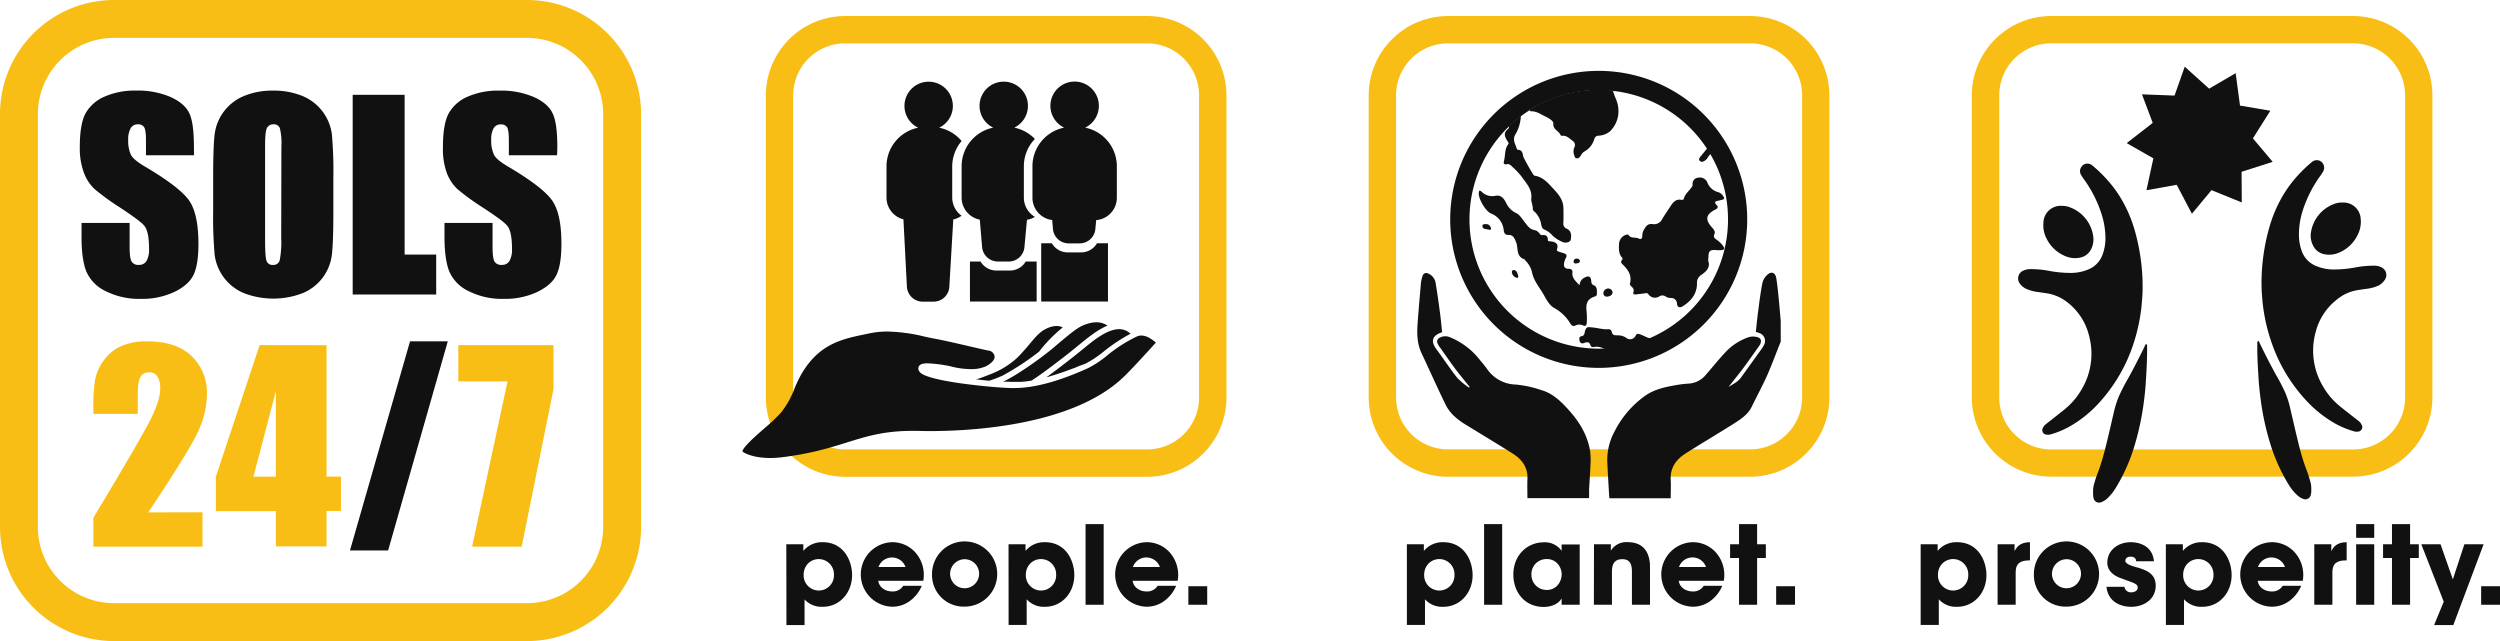 <svg xmlns="http://www.w3.org/2000/svg" viewBox="0 0 779.94 200"><defs><style>.cls-1{fill:#f8be15;}.cls-2{fill:#111;}</style></defs><g id="Layer_2" data-name="Layer 2"><g id="Layer_1-2" data-name="Layer 1"><path class="cls-1" d="M164.43,200H35.56A35.61,35.61,0,0,1,0,164.43V35.56A35.6,35.6,0,0,1,35.56,0H164.43A35.61,35.61,0,0,1,200,35.56V164.43A35.6,35.6,0,0,1,164.43,200M35.56,11.82A23.78,23.78,0,0,0,11.82,35.56V164.43a23.77,23.77,0,0,0,23.74,23.74H164.43a23.75,23.75,0,0,0,23.74-23.74V35.56a23.77,23.77,0,0,0-23.74-23.74Z"></path><path class="cls-2" d="M60.54,48.44h-15V43.79c0-2.15-.19-3.53-.58-4.12A2.13,2.13,0,0,0,43,38.79,2.43,2.43,0,0,0,40.77,40,6.92,6.92,0,0,0,40,43.64a10.19,10.19,0,0,0,.86,4.68c.54,1.06,2.06,2.31,4.57,3.77q10.83,6.42,13.64,10.57T61.91,76q0,6.66-1.56,9.81t-6,5.29a23.75,23.75,0,0,1-10.4,2.14,23.22,23.22,0,0,1-11.1-2.47,12.13,12.13,0,0,1-6-6.27c-.95-2.54-1.43-6.14-1.41-10.81V69.56h15v7.55c0,2.34.22,3.83.64,4.53a2.44,2.44,0,0,0,2.26,1,2.64,2.64,0,0,0,2.4-1.27,7.27,7.27,0,0,0,.76-3.78c0-3.67-.51-6-1.51-7.19s-3.56-3-7.55-5.66a73.58,73.58,0,0,1-8-5.81,13.52,13.52,0,0,1-3.25-5,22.07,22.07,0,0,1-1.29-8.17c0-4.76.61-8.26,1.83-10.46a12.31,12.31,0,0,1,5.91-5.17,23.61,23.61,0,0,1,9.81-1.87,25.78,25.78,0,0,1,10.76,2c3,1.36,4.93,3.07,5.89,5.14S60.5,41,60.5,46Z"></path><path class="cls-2" d="M104,66.06q0,9.41-.45,13.3a14.89,14.89,0,0,1-9.06,12.07,25.54,25.54,0,0,1-18.22.09,15,15,0,0,1-9.3-12A131.8,131.8,0,0,1,66.5,66V55.41q0-9.4.44-13.31A14.91,14.91,0,0,1,76,30a22.86,22.86,0,0,1,9.24-1.73,23.39,23.39,0,0,1,9,1.63,15,15,0,0,1,9.3,12A128.9,128.9,0,0,1,104,55.43ZM87.79,45.59A19.29,19.29,0,0,0,87.31,40a1.94,1.94,0,0,0-2-1.22,2.22,2.22,0,0,0-1.94,1q-.68,1-.67,5.79V74.68c0,3.62.14,5.85.45,6.7a1.92,1.92,0,0,0,2,1.27,2,2,0,0,0,2.12-1.47,30.68,30.68,0,0,0,.46-7Z"></path><polygon class="cls-2" points="126.23 29.58 126.23 79.42 136.08 79.42 136.08 91.88 110.03 91.88 110.03 29.58 126.23 29.58"></polygon><path class="cls-2" d="M173.8,48.44H158.75V43.79c0-2.15-.19-3.53-.57-4.12a2.14,2.14,0,0,0-1.9-.86A2.47,2.47,0,0,0,154,40a7,7,0,0,0-.75,3.63,10.2,10.2,0,0,0,.88,4.68c.53,1.06,2.06,2.31,4.57,3.77q10.81,6.42,13.63,10.57T175.15,76q0,6.66-1.57,9.81c-1,2.11-3.06,3.87-6,5.29a23.64,23.64,0,0,1-10.38,2.14,23.26,23.26,0,0,1-11.11-2.47,12.13,12.13,0,0,1-6-6.27q-1.44-3.81-1.42-10.82V69.56h15v7.55q0,3.49.63,4.53a2.45,2.45,0,0,0,2.27,1,2.63,2.63,0,0,0,2.4-1.27,7.25,7.25,0,0,0,.76-3.77c0-3.67-.5-6-1.51-7.2s-3.56-3-7.59-5.65a73.55,73.55,0,0,1-8-5.82,13.52,13.52,0,0,1-3.25-5,22,22,0,0,1-1.19-8.16c0-4.76.61-8.26,1.83-10.46a12.31,12.31,0,0,1,5.91-5.17,23.61,23.61,0,0,1,9.85-1.87,25.81,25.81,0,0,1,10.76,2q4.45,2,5.88,5.14c1,2.06,1.45,5.58,1.45,10.52Z"></path><polygon class="cls-2" points="139.7 106.49 121.08 171.74 109.18 171.74 127.92 106.49 139.7 106.49"></polygon><path class="cls-1" d="M63.18,159.82v10.72H29.12v-9q15.1-25.08,18-31t2.86-9.3a6.81,6.81,0,0,0-.89-3.82,3,3,0,0,0-2.62-1.26,2.89,2.89,0,0,0-2.63,1.39c-.58.94-.86,2.79-.86,5.56v6H29.12v-2.26a50.23,50.23,0,0,1,.54-8.31,14.65,14.65,0,0,1,2.64-6A13.51,13.51,0,0,1,37.75,108a19.81,19.81,0,0,1,8.08-1.51q9.24,0,14,4.64a15.75,15.75,0,0,1,4.73,11.74,28.31,28.31,0,0,1-2.62,11.45q-2.67,6-15.69,25.54Z"></path><path class="cls-1" d="M101.88,107.69v41h4.49v10.71h-4.49v11.07H86.07v-11H67.34V148.73L81,107.66Zm-15.81,41V122l-7,26.72Z"></path><polygon class="cls-1" points="172.68 107.68 172.68 121.39 162.75 170.54 147.28 170.54 158.34 118.98 142.98 118.98 142.98 107.68 172.68 107.68"></polygon><path class="cls-1" d="M357.89,13.53a16.22,16.22,0,0,1,16.19,16.21V124a16.22,16.22,0,0,1-16.22,16.21H263.67A16.22,16.22,0,0,1,247.45,124h0V29.74a16.22,16.22,0,0,1,16.22-16.21h94.22m0-8.53H263.67a24.78,24.78,0,0,0-24.74,24.74V124a24.77,24.77,0,0,0,24.74,24.75h94.22A24.76,24.76,0,0,0,382.63,124V29.74A24.78,24.78,0,0,0,357.89,5Z"></path><path class="cls-2" d="M297.07,61.64V51.88A12.32,12.32,0,0,1,300,44a12.28,12.28,0,0,0-7-4.16,7.55,7.55,0,1,0-6.56,0,12.3,12.3,0,0,0-9.87,12.08v9.71a7,7,0,0,0,5.28,6.8l1.08,21a4.94,4.94,0,0,0,4.92,4.68h3.4a4.92,4.92,0,0,0,4.92-4.64l1.23-21a7.14,7.14,0,0,0,2.59-1.17A7,7,0,0,1,297.07,61.64Z"></path><path class="cls-2" d="M338.54,39.82a7.56,7.56,0,1,0-6.56,0A12.31,12.31,0,0,0,322.1,51.9v9.74a7,7,0,0,0,6.16,7l.22,2.62a4.93,4.93,0,0,0,4.95,4.67h3.41a4.93,4.93,0,0,0,4.9-4.64l.25-2.62a7,7,0,0,0,6.44-7V51.88A12.3,12.3,0,0,0,338.54,39.82Z"></path><path class="cls-2" d="M314.89,84.4H311a5.74,5.74,0,0,1-5.09-2.81H302.6V94.08h20.81V81.59H320A5.73,5.73,0,0,1,314.89,84.4Z"></path><path class="cls-2" d="M337.15,78.74h-3.89a5.72,5.72,0,0,1-5.11-2.85h-3.32V94.08h20.83V75.89h-3.42A5.74,5.74,0,0,1,337.15,78.74Z"></path><path class="cls-2" d="M320.39,68.56a6.67,6.67,0,0,0,2.47-.89,7,7,0,0,1-3.44-6V51.88a12.24,12.24,0,0,1,3.44-8.53,12.35,12.35,0,0,0-6.43-3.53,7.55,7.55,0,1,0-6.57,0A12.3,12.3,0,0,0,300,51.9v9.74a7,7,0,0,0,5.67,6.88l.71,8.4a4.94,4.94,0,0,0,4.92,4.67h3.4A4.92,4.92,0,0,0,319.61,77Z"></path><path class="cls-2" d="M324.17,109.7a45.06,45.06,0,0,1,7.38-7.55,4.29,4.29,0,0,0-1.95-.45,7.53,7.53,0,0,0-3,.76c-2.06.9-3.58,2.68-5.49,5-1.09,1.27-2.32,2.73-3.83,4.22a26.16,26.16,0,0,1-8.86,5.28c-1.22.5-2.54,1-3.91,1.4h.08c1.28.15,2.58.29,3.86.41h.18a37.93,37.93,0,0,0,4.16-1.59A81.39,81.39,0,0,0,324.17,109.7Z"></path><path class="cls-2" d="M336.45,107.73c2.78-2.26,5.85-4.81,9.06-6.15-1.86-1.21-3.89-1.34-6.47-.5s-4,2-10.57,7.55c-4,3.35-11.13,8.31-14.9,10.15-.2.1-.43.2-.67.3l.69,0h.55l1.39.06h2l1.06,0,.62-.07a7,7,0,0,0,1-.1l.68-.09.92-.14c3.37-2.12,10.39-7.55,12.84-9.53Z"></path><path class="cls-2" d="M337.61,109.11c-.64.53-1.27,1-1.87,1.51-.06.06-5.05,4-9.28,7.09l.47-.12.29-.09c.75-.22,1.56-.46,2.26-.7l.17-.06,1-.32.19-.06,1-.36h.06c.75-.26,1.41-.53,2.07-.75H334l.89-.36H335c.91-.38,1.73-.75,2.44-1h.09l.59-.26.06,0,.57-.24a32.43,32.43,0,0,0,5.64-3.77,53.31,53.31,0,0,1,8.3-5.5,5.15,5.15,0,0,0-3.95-1.42C345,103,341.09,106.25,337.61,109.11Z"></path><path class="cls-2" d="M356.08,104.68a3.48,3.48,0,0,0-1.38.28,45.54,45.54,0,0,0-9.23,5.89,33.19,33.19,0,0,1-6,4c-3,1.33-10,4.44-17.2,5.68a36.1,36.1,0,0,1-5.87.54h-1c-1.94-.07-4.28-.23-6.8-.46-2.9-.27-5.93-.62-8.75-1-11.57-1.66-12.67-3.18-13-3.69a1.44,1.44,0,0,1-.22-1.57c.43-.86,1.62-1,2.73-1a43.5,43.5,0,0,1,6.63.81h.09a26,26,0,0,0,6.79,1,11.13,11.13,0,0,0,4.53-.81,5.46,5.46,0,0,0,.86-.46c1.06-.68,2.27-1.73,2-2.93a2.26,2.26,0,0,0-1.44-1.51c-.6-.07-2.53-.52-5.9-1.3-3.7-.86-8.3-1.93-11.32-2.49-1-.17-2-.4-3.08-.63a53,53,0,0,0-11.55-1.6,26.9,26.9,0,0,0-5.59.55l-1.13.23c-7.55,1.56-14.7,3-20.27,12.57a38.7,38.7,0,0,0-2.12,4.46,27.82,27.82,0,0,1-4.26,7.55,58.5,58.5,0,0,1-5.19,4.89c-2.65,2.32-6.61,5.79-6.8,7.15.66.66,4.87,2.78,12.54,1.8,19.91-2.54,24.08-8.23,40.77-8.21,1.62,0,3.33.07,5.08.07,12.94,0,44.73-1.64,60.6-16.94,2.83-2.73,8.24-8.72,10-10.66C359.68,106.1,357.94,104.68,356.08,104.68Z"></path><path class="cls-1" d="M734.11,13.52a16.23,16.23,0,0,1,16.22,16.23V124a16.22,16.22,0,0,1-16.22,16.22H639.9A16.22,16.22,0,0,1,623.72,124V29.75a16.23,16.23,0,0,1,16.22-16.23h94.17m0-8.52H639.9a24.78,24.78,0,0,0-24.74,24.75V124A24.76,24.76,0,0,0,639.9,148.7h94.21A24.76,24.76,0,0,0,758.85,124V29.75A24.77,24.77,0,0,0,734.11,5Z"></path><g id="hvWff1"><path class="cls-2" d="M705.54,88A63.82,63.82,0,0,1,708,70.85a42.07,42.07,0,0,1,4.39-10.14,37.93,37.93,0,0,1,5.11-6.65,40.75,40.75,0,0,1,3.58-3.37,2.58,2.58,0,0,1,1.26-.67,2.19,2.19,0,0,1,2.27.89,2.32,2.32,0,0,1,.18,2.54,13,13,0,0,1-1.05,1.6,38.57,38.57,0,0,0-5.28,10.44,24.48,24.48,0,0,0-1.24,8.15,14.72,14.72,0,0,0,.84,4.6A7.84,7.84,0,0,0,722.62,83a14.14,14.14,0,0,0,5,1.07,37.16,37.16,0,0,0,6.9-.58,31,31,0,0,1,6.23-.6,5.05,5.05,0,0,1,2.06.44,2.77,2.77,0,0,1,1.43,1.35,2.68,2.68,0,0,1-.4,2.84A5,5,0,0,1,742,89.11a12.67,12.67,0,0,1-3.77,1c-1,.15-2,.28-3,.45A13.6,13.6,0,0,0,729,93.49a18.71,18.71,0,0,0-6.58,10.16,21.73,21.73,0,0,0,2.33,16.94,22.33,22.33,0,0,0,3.45,4.53,29.54,29.54,0,0,0,2.6,2.27c1.63,1.31,3.28,2.58,4.93,3.87a3.38,3.38,0,0,1,1.06,1.28,1.42,1.42,0,0,1-.52,1.93,1.46,1.46,0,0,1-.57.18,3,3,0,0,1-1.51-.15,26.81,26.81,0,0,1-5.77-2.42,37.46,37.46,0,0,1-9.2-7.42A50.61,50.61,0,0,1,708.72,107,55.65,55.65,0,0,1,706,95.43c-.16-1.22-.24-2.45-.34-3.67S705.55,89.22,705.54,88Z"></path><path class="cls-2" d="M721.06,152.72a5.46,5.46,0,0,1-.12,1.56,1.76,1.76,0,0,1-2,1.48,1.72,1.72,0,0,1-.59-.2,5.32,5.32,0,0,1-1.68-1.08,15.16,15.16,0,0,1-2.67-3.3,55.9,55.9,0,0,1-5.92-13.37,82.53,82.53,0,0,1-2.72-12.55c-.34-2.47-.62-5-.76-7.45-.21-3.35-.41-6.7-.38-10v-.23c.08-.41-.19-.9.27-1.22.41.22.45.67.63,1,1.63,3.36,3.32,6.68,5.14,9.94a54.81,54.81,0,0,1,2.72,5.28,28.64,28.64,0,0,1,1.51,4.79c.7,3,1.38,6,2.09,8.93S718,142.15,719,145c.32.92.68,1.82,1,2.74s.5,1.64.76,2.47A7.88,7.88,0,0,1,721.06,152.72Z"></path><path class="cls-2" d="M730.75,63.19a5.39,5.39,0,0,1,5.73,5v.11a8.8,8.8,0,0,1-1,5.08A11.24,11.24,0,0,1,729,79.09a7.54,7.54,0,0,1-3.77.24,4.86,4.86,0,0,1-3.45-2.44A6.74,6.74,0,0,1,720.9,73,11.25,11.25,0,0,1,728,63.7,6.68,6.68,0,0,1,730.75,63.19Z"></path></g><g id="hvWff1-2"><path class="cls-2" d="M668.45,89A64.3,64.3,0,0,0,666,71.92a42,42,0,0,0-4.38-10.14,37.93,37.93,0,0,0-5.11-6.65,42.21,42.21,0,0,0-3.58-3.37,2.57,2.57,0,0,0-1.27-.67,2.2,2.2,0,0,0-2.26.89,2.31,2.31,0,0,0-.19,2.54,15.46,15.46,0,0,0,1.05,1.58,38.41,38.41,0,0,1,5.29,10.43,25.1,25.1,0,0,1,1.3,8.15,14.73,14.73,0,0,1-.85,4.6,7.81,7.81,0,0,1-4.53,4.79,13.88,13.88,0,0,1-5,1.07,36.19,36.19,0,0,1-6.9-.58,31,31,0,0,0-6.23-.6,5.05,5.05,0,0,0-2.06.44,2.71,2.71,0,0,0-1.43,1.36,2.68,2.68,0,0,0,.39,2.84,5,5,0,0,0,1.88,1.51,12.44,12.44,0,0,0,3.78,1l3,.45a13.82,13.82,0,0,1,6.23,2.88,18.68,18.68,0,0,1,6.57,10.16,21.68,21.68,0,0,1-2.32,16.94,22.19,22.19,0,0,1-3.46,4.53,28,28,0,0,1-2.6,2.27c-1.62,1.31-3.28,2.59-4.92,3.88a3.41,3.41,0,0,0-1.07,1.28,1.41,1.41,0,0,0,1.1,2.1,3.09,3.09,0,0,0,1.51-.14,27.54,27.54,0,0,0,5.77-2.42,37.47,37.47,0,0,0,9.18-7.4A50.71,50.71,0,0,0,665.34,108,56.56,56.56,0,0,0,668,96.47c.15-1.22.23-2.45.33-3.68S668.45,90.26,668.45,89Z"></path><path class="cls-2" d="M653,153.76a5.77,5.77,0,0,0,.12,1.55,1.76,1.76,0,0,0,2,1.48,1.7,1.7,0,0,0,.59-.19,5.41,5.41,0,0,0,1.7-1.08,15.87,15.87,0,0,0,2.65-3.3,55.9,55.9,0,0,0,5.92-13.37,84.18,84.18,0,0,0,2.73-12.56c.34-2.47.62-5,.75-7.45.21-3.35.41-6.7.39-10.06v-.22c-.08-.41.19-.9-.27-1.22-.4.22-.46.67-.63,1-1.64,3.35-3.33,6.67-5.15,9.94a57.17,57.17,0,0,0-2.72,5.28,29.74,29.74,0,0,0-1.55,4.79c-.69,3-1.37,5.95-2.09,8.94s-1.45,5.86-2.44,8.72c-.31.92-.67,1.82-1,2.74s-.5,1.63-.76,2.46A8.65,8.65,0,0,0,653,153.76Z"></path><path class="cls-2" d="M643.26,64.22a5.38,5.38,0,0,0-5.75,5c0,.06,0,.12,0,.19a8.8,8.8,0,0,0,1,5.08A11.29,11.29,0,0,0,645,80.16a7.58,7.58,0,0,0,3.78.24A4.85,4.85,0,0,0,652.24,78a6.7,6.7,0,0,0,.84-3.87A11.25,11.25,0,0,0,646,64.77,6.75,6.75,0,0,0,643.26,64.22Z"></path></g><polygon class="cls-2" points="699.38 63.16 689.94 59.32 683.82 66.69 679.08 57.65 669.64 59.35 671.8 49.4 663.48 44.65 671.6 38.34 668.24 29.43 678.4 29.82 681.59 20.81 689.19 27.66 697.47 22.83 698.83 32.94 708.29 34.55 702.85 43.17 709.03 50.49 699.32 53.59 699.38 63.16"></polygon><path class="cls-1" d="M546,13.53a16.21,16.21,0,0,1,16.22,16.21h0V124A16.22,16.22,0,0,1,546,140.19H451.77A16.22,16.22,0,0,1,435.54,124h0V29.74a16.22,16.22,0,0,1,16.22-16.21H546M546,5h-94.2A24.78,24.78,0,0,0,427,29.74V124a24.76,24.76,0,0,0,24.75,24.74H546A24.77,24.77,0,0,0,570.72,124V29.74A24.79,24.79,0,0,0,546,5Z"></path><path class="cls-2" d="M555.55,106.57c-1.35,3.33-2.58,6.69-4,10-1.51,3.46-3.34,6.79-5,10.22-1.26,2.61-3.58,4.08-5.89,5.53-4.86,3.06-9.81,6-14.66,9.06-3.07,1.92-5,4.53-4.78,8.36.11,1.86,0,3.77,0,5.7H502.08c0-.33-.06-.65-.08-1-.19-3.54-.43-7.06-.57-10.57a18.59,18.59,0,0,1,2.21-9.15,30.57,30.57,0,0,1,9.51-11.18c2.9-2.09,6.36-2.81,9.81-3.41a36.46,36.46,0,0,1,4.17-.48,7.47,7.47,0,0,0,5.17-2.87c1.93-2.17,3.73-4.48,5.72-6.6a17.88,17.88,0,0,1,7.55-5,5,5,0,0,1,2.66,0c1.16.28,1.43,1.18.88,2.26a8.9,8.9,0,0,1-.66,1c-1.62,2.27-3.22,4.59-4.89,6.8-1.39,1.85-2.88,3.62-4.3,5.49,1.38-.89,2.91-1.57,3.93-3q3.16-4.4,6.32-8.78a8.4,8.4,0,0,0,.81-1.31,2.59,2.59,0,0,0-1-3.54,2.14,2.14,0,0,0-.54-.23c-.31-.12-.62-.21-1-.33.23-2.1.42-4.2.7-6.27.39-3,.76-6,1.34-8.95a5.07,5.07,0,0,1,1.45-2.51c1.33-1.29,2.59-.83,2.89,1s.5,3.77.69,5.69c.26,2.52.46,5,.69,7.55Z"></path><path class="cls-2" d="M458.5,120.69c-1.42-1.76-2.88-3.49-4.24-5.28-1.72-2.31-3.36-4.67-5-7a5.82,5.82,0,0,1-.75-1.21,1.34,1.34,0,0,1,.55-1.81l.13-.06a3.65,3.65,0,0,1,3.08-.15,22.65,22.65,0,0,1,9.49,7.21c.75.87,1.46,1.75,2.14,2.67a11.14,11.14,0,0,0,9,4.91,34.47,34.47,0,0,1,7.95,1.73c3.56,1,6.16,3.55,8.56,6.22,3.29,3.64,5.8,7.73,6.64,12.64a21.5,21.5,0,0,1,.14,4.39c-.09,2.62-.3,5.22-.43,7.83v2.63H476.52c0-2-.08-4,0-6,.17-3.58-1.66-6-4.47-7.84-4.76-3-9.61-5.9-14.4-8.86a21.59,21.59,0,0,1-3.43-2.41,13.23,13.23,0,0,1-3-3.6c-2.68-5.45-5.13-11-7.72-16.48-1.47-3.11-1.47-6.36-1.22-9.64.29-4,.66-8.08,1-12.11a10.47,10.47,0,0,1,.52-2.36,1.18,1.18,0,0,1,1.4-.91,1.37,1.37,0,0,1,.38.15,3.77,3.77,0,0,1,2.31,3c.51,3,.92,6,1.32,9,.28,2.07.47,4.16.69,6.2a1.24,1.24,0,0,1-.22.18c-2.92,1-3.39,2.78-1.51,5.28,2.18,2.92,4.16,6,6.43,8.84a22.67,22.67,0,0,0,3.69,3.08Z"></path><path class="cls-2" d="M470.33,40.37c-1.37,1.15-.86,2.29-.16,3.46.23.4.66.8.38,1.15-1.12,1.44-.9,3.16-1.24,4.78-.24,1.15-.46,1.71,1.05,1.44.49-.08,1,.37,1.36.76a24.2,24.2,0,0,1,2.88,3c1.43,2.11,3.49,4,3.12,7-.11.94.54,2.08.47,3.2,0,.46.34.7.61.94a6.7,6.7,0,0,1,2,3.87c.17.65.3,1.39,1,1.64a7.05,7.05,0,0,1,2.53,1.86,10.49,10.49,0,0,0,3.1,2c1.08.51,2.51.09,2.63-.82.19-1.3.19-2.65-1.32-3.32a1.66,1.66,0,0,1-1-1.85c.05-1.6.06-3.2,0-4.79-.13-2.85-2.14-4.72-3.9-6.63-1.37-1.49-2.88-2.94-5.08-3.24a.77.77,0,0,1-.42-.38c-1.05-1.66-2-3.38-2.91-5.11-.53-1-.13-2.52-1.92-2.61-.1,0-.26-.16-.3-.28-.42-1.43-1.4-2.82-.51-4.38a12.58,12.58,0,0,0,1.78-5.92,41.19,41.19,0,0,0-3.76,3.22A.87.87,0,0,1,470.33,40.37Z"></path><path class="cls-2" d="M477.66,34.71c1.84,0,3.09,1,4.6,1.7,1.16.57,2.4,1.39,2.34,2.08-.16,1.84,1.46,2.22,2.1,3.35.15.26.28.58.61.54,1.41-.19,2.22.75,3.23,1.51a1.54,1.54,0,0,1,.67,2,3,3,0,0,0-.17,2.27c.18.47.19,1.15.82,1.23s1-.33,1.33-.87a3.29,3.29,0,0,1,1-1.19,6.48,6.48,0,0,0,3.21-4,1.35,1.35,0,0,1,1.34-1,6,6,0,0,0,3.45-1.28,8.69,8.69,0,0,0,2.59-7.92c-.21-1.78-1.28-3.31-1.57-4.9a41.33,41.33,0,0,0-4.34-.23h0a40.31,40.31,0,0,0-21.68,6.29A.45.45,0,0,0,477.66,34.71Z"></path><path class="cls-2" d="M529.83,55.43a1.89,1.89,0,0,0-1.77,2.21,1.08,1.08,0,0,1-.24.65c-.78,1.25-2.11,2.14-2.49,3.65-.12.49-.62.44-1,.37-1.82-.27-2.75,1.38-3.33,2.27-.81,1.25-1.72,2.53-2.47,3.83a2.77,2.77,0,0,1-2.91,1.51,2.1,2.1,0,0,0-2.37,1.17,4,4,0,0,0-.9,2.52c0,.69-.32,1.22-1.08.82-1-.57-2.48.12-3.24-1.18-.06-.07-.35-.07-.53-.07a3.19,3.19,0,0,0-2.4,2.84c-.05,1.48-.19,3,.87,4.27a.54.54,0,0,1,.11.76c-.71.76-.1,1.18.37,1.66,1.51,1.5,2.59,3.17,2.13,5.44a1,1,0,0,0,.21,1.08c.69.57,1.12,1.09.76,2.08-.15.42.35.6.79.55,1-.13,2-.22,3-.37a.79.79,0,0,1,.89.25,2.46,2.46,0,0,0,3.38.76,1.71,1.71,0,0,1,1.9-.08,3.09,3.09,0,0,0,1.74.55h.21a1.78,1.78,0,0,1,1.72,1.83c.13,1.08.88,1.28,1.64.83,2.72-1.63,4.6-3.9,4.6-7.25a2.8,2.8,0,0,1,1.25-2.55c1.7-1.14,3-2.48,2.26-4.41a5.38,5.38,0,0,1,.06-1.13c0-2,.47-2.44,2.5-2.26a8.34,8.34,0,0,0,1.58,0c.86-.1,1.1-.51.51-1.26a8.18,8.18,0,0,0-1.93-1.92c-.75-.48-1.24-.91-.75-1.93.28-.63-.22-1.32-.68-1.82-2.34-2.53-2.1-4.17.84-5.68.58-.29,1.22-.7.52-1.4-1-1-.39-1.26.57-1.42.37-.07.75-.19,1.12-.28.69-.13.77-.57.41-1A3,3,0,0,0,536.21,60a5,5,0,0,1-3.49-2.9A2.51,2.51,0,0,0,529.83,55.43Z"></path><path class="cls-2" d="M497.1,88.93c-.64-.27-.63-.86-.69-1.46-.11-1.08-.76-1.52-1.77-1A2.78,2.78,0,0,0,492.79,89c-1.1-1.2-2.41-2.19-2.24-3.93.12-.85-.32-1.21-1.18-1.21-1.29,0-1.63-.79-1.38-1.92a4.92,4.92,0,0,1,.47-1.35c.6-1,.11-1.37-.75-1.64-.46-.13-.91-.28-1.37-.43s-.76-.27-.56-.89c.45-1.36-.29-2-1.51-2.27-.48-.12-1.38.07-1.38-.5,0-1.51-.83-1.59-1.95-1.51-.2,0-.5-.28-.65-.5a2.45,2.45,0,0,0-1.65-1.08c-1.39-.29-2-1.22-2.83-2.27s-1.61-2.41-2.74-3a6.37,6.37,0,0,1-3.09-3c-.7-1.36-1.48-2.81-3.52-2.4a4.66,4.66,0,0,1-4.23-1.29c-.73-.66-.84-.23-.89.45-.13,1.72,2.09,5.58,3.78,6.33a6.18,6.18,0,0,1,4,5.2c.1.86.37,1.51,1.51,1.51,1.42-.07,1.88,1.1,2.34,2.2.77,1.86-.11,4.53,2.65,5.42.11,0,.15.25.25.36A7.39,7.39,0,0,1,478,85.16c.59,2.67,2.46,4.7,3.72,7,.79,1.44,1.71,3.11,3.18,3.94a13,13,0,0,1,4.86,4.61c.43.7.81,1.27,1.8.82a2.74,2.74,0,0,1,2.34,0c.76.35,1,0,1.13-.72a25.07,25.07,0,0,0-.11-4.33c-.12-2.19.61-3.35,2.69-4a.82.82,0,0,0,.59-.89C498.17,90.57,498.4,89.46,497.1,88.93Z"></path><path class="cls-2" d="M511.68,104.31c-.8-.27-1-.25-1.38.36a1.9,1.9,0,0,1-3,.7,4.48,4.48,0,0,0-2.59-.75c-1,0-1.7,0-1.91-1.2a.94.94,0,0,0-1-.71c-1.9.15-3.71-.55-5.78-.61-.76-.18-1.25.18-1.53,1.17-.17.56-.13,1.45-1,1.6s-.87.68-.71,1.38a.94.94,0,0,0,1.41.75c.94-.34,1.67-.41,2,.76v0a.83.83,0,0,0,1,.5,4.86,4.86,0,0,1,3.09.46,7.87,7.87,0,0,0,1.07.35,40.51,40.51,0,0,0,14-3.43h-.06C514,105.52,512.91,104.72,511.68,104.31Z"></path><path class="cls-2" d="M530.84,48.44c-.42.52-1.17,1.21-.5,1.79s1.43,0,2-.5a1.83,1.83,0,0,0,.43-.57,4.9,4.9,0,0,1,1-1.21c-.35-.6-.72-1.18-1.1-1.76C532.09,46.94,531.46,47.68,530.84,48.44Z"></path><path class="cls-2" d="M501.73,90a1.56,1.56,0,0,0-1.51,1.42,1.77,1.77,0,0,0,0,.23,1.08,1.08,0,0,0,1.21.9c.74-.11,1.52-.35,1.67-1.36A1.42,1.42,0,0,0,501.73,90Z"></path><path class="cls-2" d="M463.44,69.93c-.57-.07-1.12.23-.95.72.24,1,1.24.75,2,1,.26.08.83.09.65-.43A1.51,1.51,0,0,0,463.44,69.93Z"></path><path class="cls-2" d="M472.43,84.25a.72.72,0,0,0-.29,0,.6.6,0,0,0-.47.7,2,2,0,0,0,1.51,1.71c.35.11.5-.15.5-.47C473.44,85.38,473.29,84.5,472.43,84.25Z"></path><path class="cls-2" d="M491.68,82.19c.5-.07,1.2-.1,1.2-.76,0-.42-.41-.75-1-.75a.87.87,0,0,0-.94.83C490.88,82,491.18,82.25,491.68,82.19Z"></path><path class="cls-2" d="M498.77,28.11a40.33,40.33,0,1,1-40.33,40.33,40.37,40.37,0,0,1,40.33-40.33m0-6a46.33,46.33,0,1,0,46.32,46.33,46.33,46.33,0,0,0-46.32-46.33Z"></path><path class="cls-2" d="M245.31,169.8h5.31v2.07a7.55,7.55,0,0,1,6-2.72c6.7,0,9.21,5.88,9.21,10.27,0,5.44-3.81,9.89-9.18,9.89A7.21,7.21,0,0,1,251,187v8h-5.65Zm14.86,9.42a4.74,4.74,0,0,0-8.13-3.37,5,5,0,0,0-1.32,3.43,4.73,4.73,0,1,0,9.45,0Z"></path><path class="cls-2" d="M274,181.19c.24,2,2.15,3.33,4.36,3.33a3.79,3.79,0,0,0,3.43-1.77h5.78a11.14,11.14,0,0,1-3.84,4.83,9.21,9.21,0,0,1-5.37,1.7,10.07,10.07,0,0,1-.11-20.13,9.69,9.69,0,0,1,7.14,3,10.52,10.52,0,0,1,2.65,9.05Zm8.5-4.29a4.47,4.47,0,0,0-8.43,0Z"></path><path class="cls-2" d="M290.77,179.18a10.17,10.17,0,1,1,10.17,10.07,9.85,9.85,0,0,1-10.17-10.07Zm5.64.07a4.53,4.53,0,1,0,4.53-4.79,4.6,4.6,0,0,0-4.53,4.79Z"></path><path class="cls-2" d="M314.64,169.8h5.3v2.07a7.56,7.56,0,0,1,6-2.72c6.7,0,9.22,5.88,9.22,10.27,0,5.44-3.81,9.89-9.18,9.89a7.24,7.24,0,0,1-5.68-2.34v8h-5.64Zm14.85,9.42a4.73,4.73,0,0,0-8.12-3.37,4.93,4.93,0,0,0-1.33,3.43,4.73,4.73,0,1,0,9.45,0Z"></path><path class="cls-2" d="M338.67,163.51h5.65v25.16h-5.65Z"></path><path class="cls-2" d="M353.36,181.19c.24,2,2.14,3.33,4.35,3.33a3.8,3.8,0,0,0,3.44-1.77h5.78a11.14,11.14,0,0,1-3.84,4.83,9.22,9.22,0,0,1-5.38,1.7,10.07,10.07,0,0,1-.1-20.13,9.69,9.69,0,0,1,7.14,3,10.55,10.55,0,0,1,2.65,9.05Zm8.5-4.29a4.47,4.47,0,0,0-8.43,0Z"></path><path class="cls-2" d="M376.62,188.67h-5.88v-5.78h5.88Z"></path><path class="cls-2" d="M599.2,169.8h5.3v2.07a7.55,7.55,0,0,1,6-2.72c6.7,0,9.22,5.88,9.22,10.27,0,5.44-3.81,9.89-9.18,9.89a7.24,7.24,0,0,1-5.68-2.34v8H599.2Zm14.85,9.42a4.73,4.73,0,0,0-8.12-3.37,4.93,4.93,0,0,0-1.33,3.43,4.73,4.73,0,1,0,9.45,0Z"></path><path class="cls-2" d="M623.2,169.8h5.3v2.11c.55-1,1.53-2.76,4.8-2.76v5.68h-.21c-2.89,0-4.25,1-4.25,3.71v10.13H623.2Z"></path><path class="cls-2" d="M634.52,179.18a10.17,10.17,0,1,1,10.17,10.07,9.85,9.85,0,0,1-10.17-10.07Zm5.65.07a4.53,4.53,0,1,0,4.52-4.79,4.59,4.59,0,0,0-4.52,4.79Z"></path><path class="cls-2" d="M666.41,175.1c0-.41-.1-1.43-1.77-1.43-1.19,0-1.59.75-1.59,1.26,0,.85,1.39,1.43,2.89,1.87,3.19.89,6.59,1.84,6.59,5.92s-3.5,6.59-7.68,6.59c-2.86,0-7.18-1.29-7.68-6.25h5.6a2,2,0,0,0,2.15,1.73c1,0,2-.54,2-1.46,0-1.29-1.4-1.46-5-2.86-2.45-.78-4.49-2.38-4.49-4.93,0-3.9,3.4-6.39,7.31-6.39,2.48,0,6.77,1,7.24,5.95Z"></path><path class="cls-2" d="M675.69,169.8H681v2.07a7.55,7.55,0,0,1,6-2.72c6.7,0,9.21,5.88,9.21,10.27,0,5.44-3.8,9.89-9.17,9.89a7.24,7.24,0,0,1-5.68-2.34v8h-5.65Zm14.86,9.42a4.73,4.73,0,0,0-8.12-3.37,4.93,4.93,0,0,0-1.33,3.43,4.73,4.73,0,1,0,9.45,0Z"></path><path class="cls-2" d="M704.36,181.19c.23,2,2.14,3.33,4.35,3.33a3.79,3.79,0,0,0,3.43-1.77h5.78a11.07,11.07,0,0,1-3.84,4.83,9.19,9.19,0,0,1-5.37,1.7,10.07,10.07,0,0,1-.1-20.13,9.65,9.65,0,0,1,7.13,3,10.56,10.56,0,0,1,2.66,9.05Zm8.49-4.29a4.47,4.47,0,0,0-8.43,0Z"></path><path class="cls-2" d="M722,169.8h5.31v2.11c.54-1,1.52-2.76,4.79-2.76v5.68h-.21c-2.89,0-4.24,1-4.24,3.71v10.13H722Z"></path><path class="cls-2" d="M735.06,163.51h5.64v4.28h-5.64Zm0,6.29h5.64v18.87h-5.64Z"></path><path class="cls-2" d="M746.24,174.08h-2.78V169.8h2.78v-6.29h5.65v6.29h2.72v4.28h-2.72v14.59h-5.65Z"></path><path class="cls-2" d="M762.39,187.72l-7-17.92h6l3.84,10.95,3.6-10.95h6L765.38,195h-6Z"></path><path class="cls-2" d="M779.94,188.67h-5.88v-5.78h5.88Z"></path><path class="cls-2" d="M438.91,169.8h5.3v2.07a7.59,7.59,0,0,1,6-2.72c6.69,0,9.21,5.88,9.21,10.27,0,5.44-3.81,9.89-9.18,9.89a7.24,7.24,0,0,1-5.68-2.34v8h-5.64Zm14.85,9.42a4.73,4.73,0,0,0-8.12-3.37,4.93,4.93,0,0,0-1.33,3.43,4.73,4.73,0,1,0,9.45,0Z"></path><path class="cls-2" d="M463,163.51h5.64v25.16H463Z"></path><path class="cls-2" d="M492.83,188.67h-5.64v-2c-1,1.83-3.37,2.68-5.58,2.68-6,0-9.48-4.69-9.48-10.09,0-6.19,4.45-10.07,9.48-10.07a6.38,6.38,0,0,1,5.58,2.66v-2h5.64Zm-15.06-9.35a4.7,4.7,0,0,0,4.69,4.72,4.35,4.35,0,0,0,3.94-2.1,5.21,5.21,0,0,0,.79-2.42,5,5,0,0,0-.48-2.48,4.47,4.47,0,0,0-4.28-2.62,4.66,4.66,0,0,0-4.66,4.86Z"></path><path class="cls-2" d="M497.29,169.8h5.26v2a5.62,5.62,0,0,1,5.21-2.66c6.35,0,7,5.17,7,7.72v11.8h-5.64v-10.3c0-2.08-.45-3.91-3-3.91-2.79,0-3.23,2-3.23,3.94v10.27h-5.64Z"></path><path class="cls-2" d="M523.74,181.19c.23,2,2.14,3.33,4.35,3.33a3.79,3.79,0,0,0,3.43-1.77h5.78a11.07,11.07,0,0,1-3.84,4.83,9.17,9.17,0,0,1-5.37,1.7,10.07,10.07,0,0,1-.1-20.13,9.69,9.69,0,0,1,7.14,3,10.55,10.55,0,0,1,2.65,9.05Zm8.5-4.29a4.47,4.47,0,0,0-8.44,0Z"></path><path class="cls-2" d="M542.54,174.08h-2.79V169.8h2.79v-6.29h5.64v6.29h2.72v4.28h-2.72v14.59h-5.64Z"></path><path class="cls-2" d="M560,188.67h-5.88v-5.78H560Z"></path></g></g></svg>